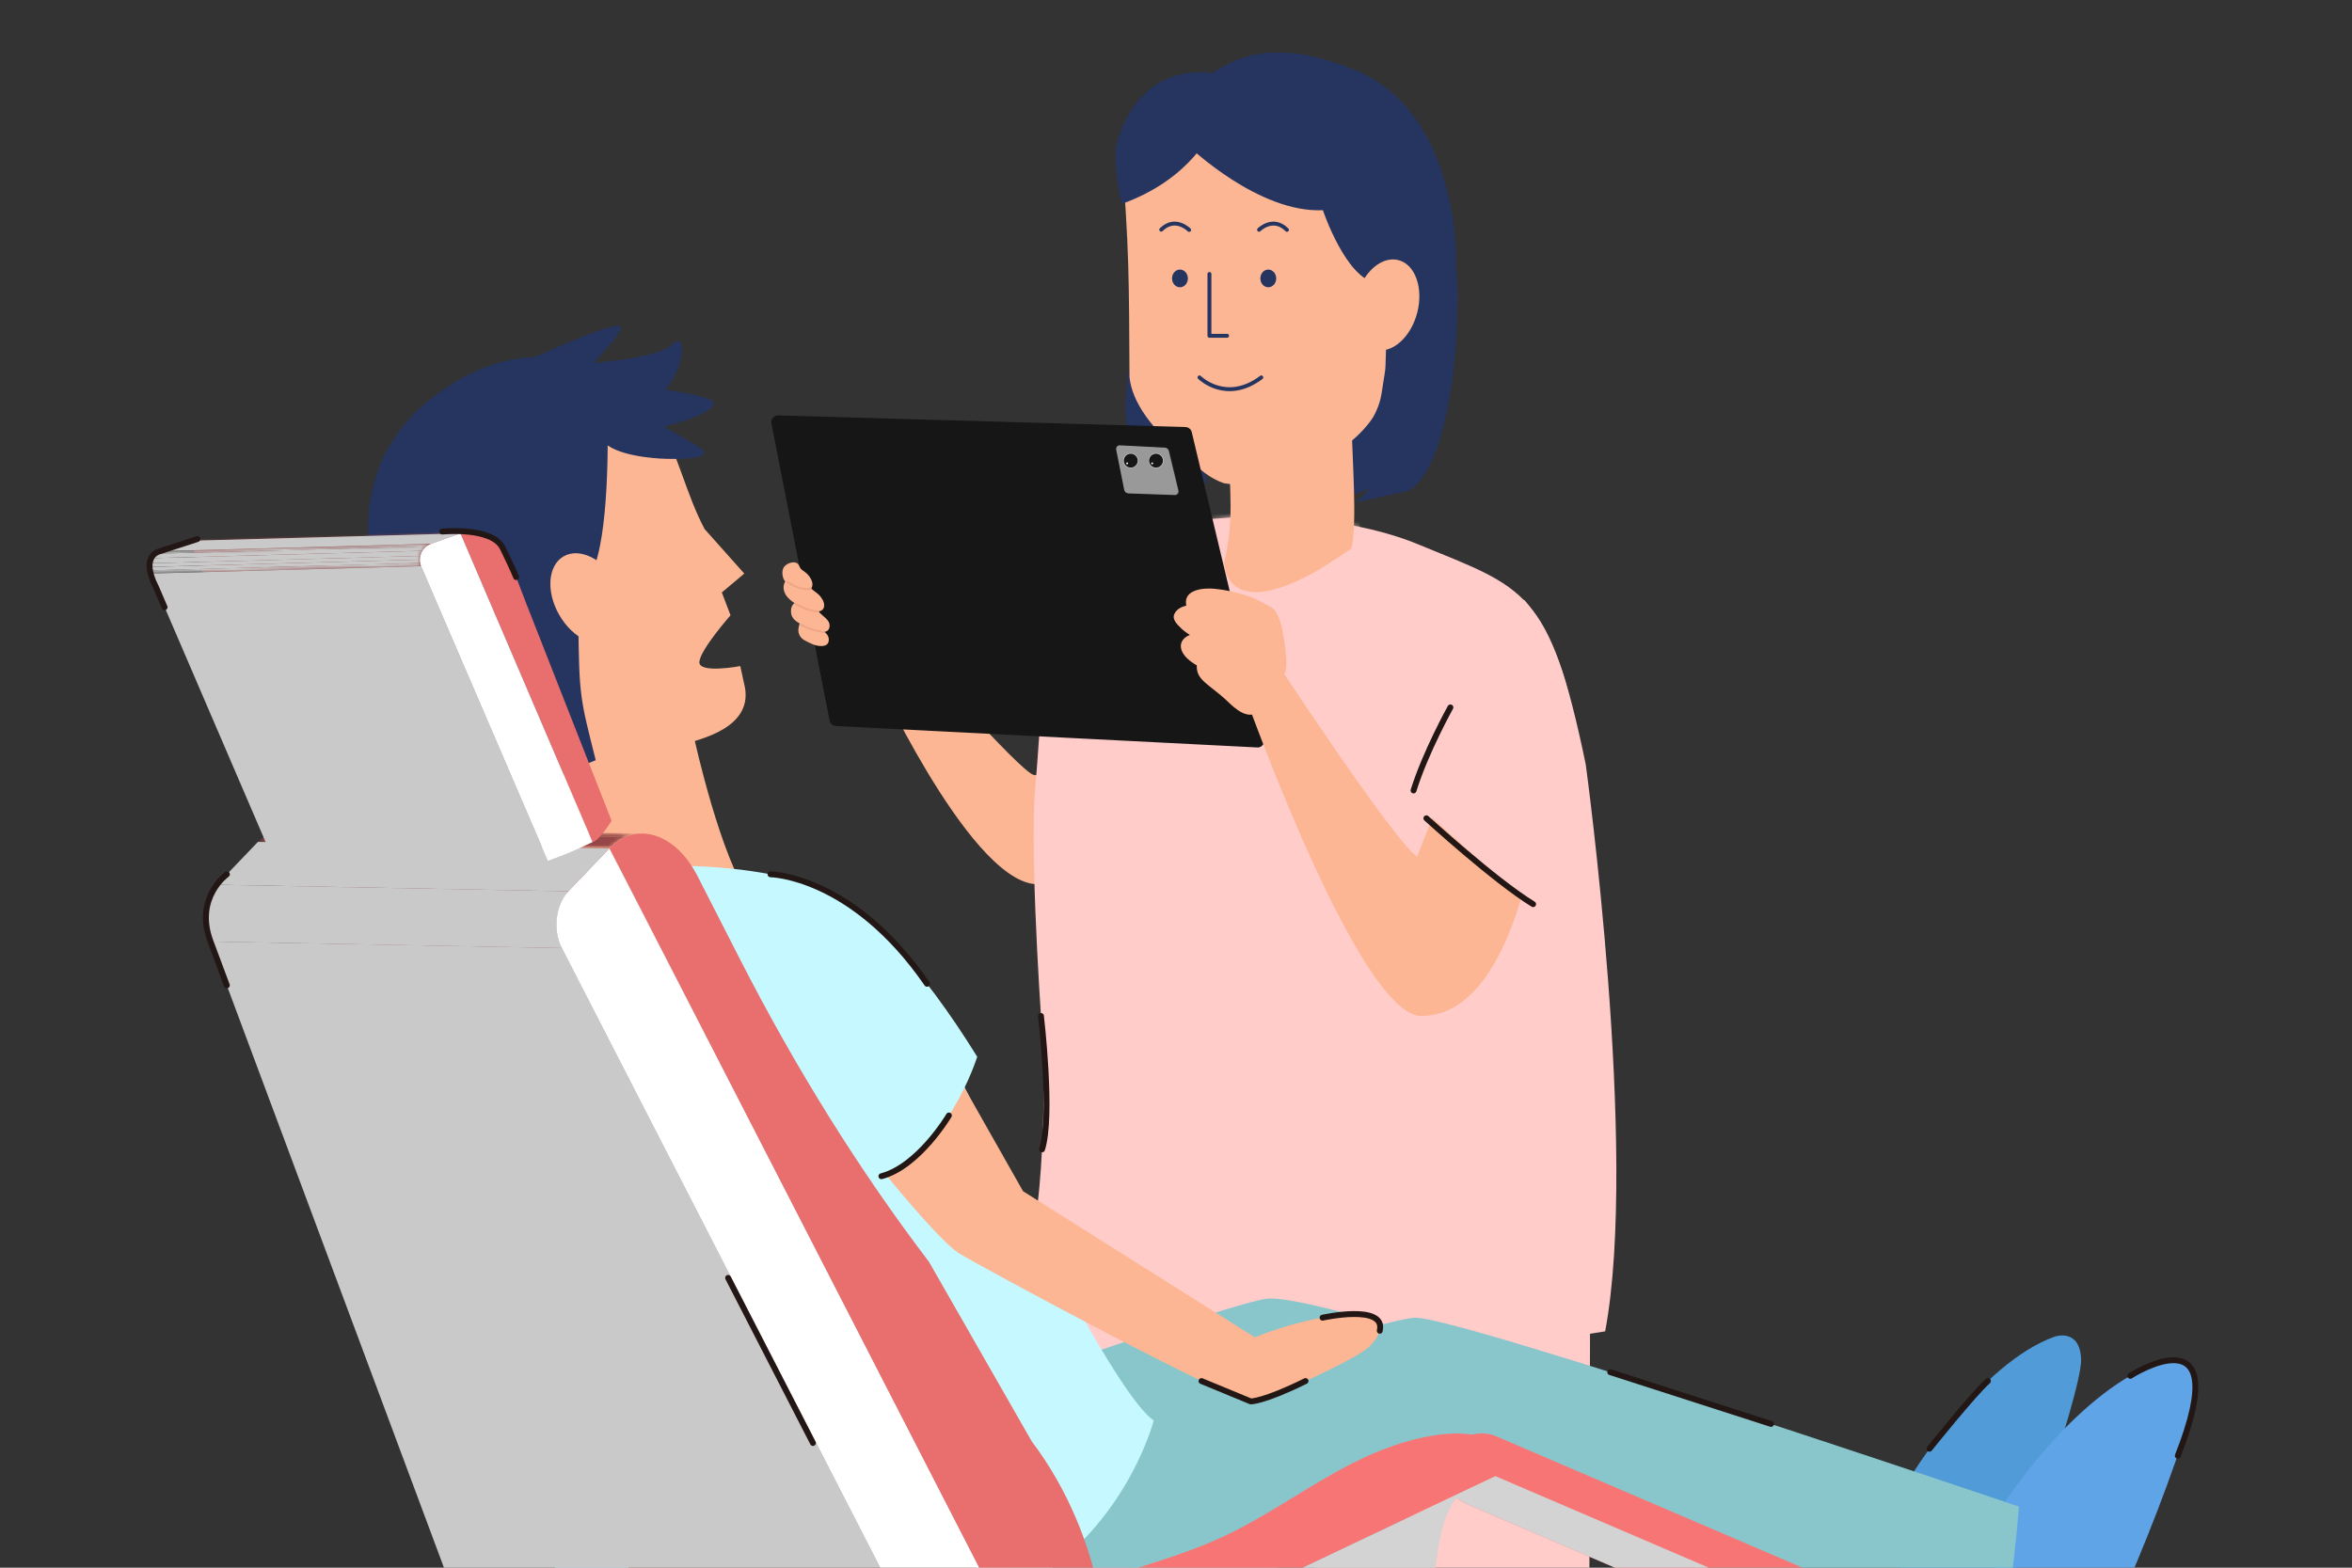 <?xml version="1.0" encoding="UTF-8"?><svg xmlns="http://www.w3.org/2000/svg" width="600" height="400" xmlns:xlink="http://www.w3.org/1999/xlink" viewBox="0 0 600 400"><rect x="0" y="0" width="600" height="400" fill="#333333" stroke="none"/><defs><style>.cls-1{mask:url(#mask-5);}.cls-2{fill:#ffccca;}.cls-3{mask:url(#mask-1);}.cls-4{fill:#89c6cc;}.cls-5{fill:#848484;}.cls-6{fill:#843e3e;}.cls-7{fill:#904444;}.cls-8{fill:#efa686;}.cls-9{mask:url(#mask-6);}.cls-10{fill:#c9c9c9;}.cls-11{fill:#fff;}.cls-12{mask:url(#mask);}.cls-13{fill:#8e4343;}.cls-14{fill:#509bd8;}.cls-15{fill:#cecece;}.cls-16,.cls-17,.cls-18{fill:none;}.cls-19{mask:url(#mask-2);}.cls-20{isolation:isolate;}.cls-21{fill:#d3d3d3;}.cls-22{fill:#954646;}.cls-23{fill:#e96e6e;}.cls-17{stroke:#253560;}.cls-17,.cls-18{stroke-linecap:round;stroke-linejoin:round;}.cls-24{fill:#f87575;}.cls-25{mix-blend-mode:multiply;}.cls-26{fill:#999;}.cls-27{fill:#253560;}.cls-28{fill:#8b4242;}.cls-29{fill:#fcb693;}.cls-30{fill:#c5f8ff;}.cls-18{stroke:#221714;stroke-width:1.5px;}.cls-31{mask:url(#mask-4);}.cls-32{fill:#9a4949;}.cls-33{fill:#60a4e8;}.cls-34{clip-path:url(#clippath);}.cls-35{fill:#161616;}.cls-36{mask:url(#mask-3);}</style><clipPath id="clippath"><rect class="cls-16" width="600" height="400"/></clipPath><mask id="mask" x="259.9" y="122.55" width="152.44" height="222.03" maskUnits="userSpaceOnUse"><g id="mask0_631_906"><path class="cls-11" d="M409.48,339.7c8.6-45.84-4.96-144.69-4.96-144.69-9.29-44.82-15.42-44.85-42.86-56.17-23.05-9.51-63.18-9.67-82.05,1.99-14.09,8.7-13.92,44.35-15.4,58.51-1.51,14.42.63,50.86,1.98,68.97,0,0,1.16,46.74-6.29,56.82,0,0,47.66,31.23,149.58,14.57h0Z"/></g></mask><mask id="mask-1" x="73.4" y="211.01" width="90.56" height="1.7" maskUnits="userSpaceOnUse"><g id="mask1_631_906"><path class="cls-11" d="M74.31,211.02l89.65,1.66c-.3,0-.61,0-.91.02l-89.65-1.66c.3-.02.61-.03.91-.02Z"/></g></mask><mask id="mask-2" x="65.82" y="211.04" width="97.23" height="5.44" maskUnits="userSpaceOnUse"><g id="mask2_631_906"><path class="cls-11" d="M155.46,216.48l-89.65-1.66c2.26-2.36,4.89-3.58,7.58-3.77l89.65,1.66c-2.7.18-5.32,1.41-7.58,3.77Z"/></g></mask><mask id="mask-3" x="52.31" y="225.75" width="92.67" height="16.14" maskUnits="userSpaceOnUse"><g id="mask3_631_906"><path class="cls-11" d="M143.34,241.89l-89.65-1.66c-2.35-4.6-1.61-11.07,1.64-14.47l89.65,1.66c-3.25,3.4-3.99,9.87-1.64,14.47Z"/></g></mask><mask id="mask-4" x="50.35" y="135.64" width="69.65" height="1.91" maskUnits="userSpaceOnUse"><g id="mask4_631_906"><path class="cls-11" d="M50.86,137.52l69.14-1.88c-.17,0-.34,0-.51.03l-69.14,1.88c.17-.02.34-.03.51-.03Z"/></g></mask><mask id="mask-5" x="48.33" y="135.67" width="71.17" height="2.32" maskUnits="userSpaceOnUse"><g id="mask5_631_906"><path class="cls-11" d="M117.47,136.1l-69.14,1.88c.66-.23,1.34-.38,2.02-.44l69.14-1.88c-.68.06-1.36.2-2.02.44Z"/></g></mask><mask id="mask-6" x="37.99" y="138.75" width="72.02" height="7.59" maskUnits="userSpaceOnUse"><g id="mask6_631_906"><path class="cls-11" d="M107.44,144.46l-69.14,1.88c-.89-2.34.27-4.89,2.58-5.71l69.14-1.88c-2.32.82-3.47,3.38-2.58,5.71Z"/></g></mask></defs><g class="cls-20"><g id="_レイヤー_1"><g class="cls-34"><path class="cls-29" d="M284.64,205.56s-1.92,14.08-17.45,19.63c-16.4,5.87-42.71-50.75-42.71-50.75l8.43-8.61s27.21,30.88,30.73,31.87,10.58-10.23,10.58-10.23l10.41,18.09h.01Z"/><path class="cls-14" d="M487.65,376.4s17.5-28.65,36.61-35.39c0,0,6.36-2.18,6.64,5.86.28,8.04-19.39,66.31-27.24,75.42,0,0-16.15,2.05-20.97-4.07l4.95-41.82h.01Z"/><path class="cls-33" d="M511.52,383.21s18.84-29.21,40.38-35.97c0,0,8.04-1.61,8.36,6.43.32,8.04-22.72,67.74-31.58,76.86,0,0-17.3.62-22.74-5.5l5.59-41.82h0Z"/><path class="cls-2" d="M405.65,322.27s-.37,244.53-1.44,254.85l-69.46,4.68s2.93-212.79-1.72-215.19l-45.89,210.75-75.72-19.83s55.18-223.1,57.63-241.47l136.61,6.23h0Z"/><path class="cls-27" d="M299.52,53.79s-19.39,50.39-9.63,60.36l5.3,5.28s.32-.25.33-3.24c0,0,2.85,4.28,6.44,5.51,3.59,1.23,6.07,1.62,6.07,1.62,0,0-1.6-4.73-.15-11.71,1.45-6.98,7-55.24,7-55.24l-15.37-2.59Z"/><path class="cls-27" d="M346.74,55.01l-6.89,7.82-10.29,32.43s-10.56,33.76-1.8,34.22,21.91-4.88,21.91-4.88c-2.39,2.35-3.92,3.59-3.92,3.59l13.84-3.08c11.9-8.02,12.87-47.28,12.01-55.22-.1-.9-.17-1.39-.17-1.39l-24.69-13.53v.02Z"/><path class="cls-2" d="M409.48,339.7c8.6-45.84-4.96-144.69-4.96-144.69-9.29-44.82-15.42-44.85-42.86-56.17-23.05-9.51-63.18-9.67-82.05,1.99-14.09,8.7-13.92,44.35-15.4,58.51-1.51,14.42.63,50.86,1.98,68.97,0,0,1.16,46.74-6.29,56.82,0,0,47.66,31.23,149.58,14.57h0Z"/><g class="cls-12"><path class="cls-2" d="M347.03,124.81l-36.35-2.26s-15.31,20.28-3.82,29.29c11.48,9.01,28.7-2.26,28.7-2.26,0,0,15.31-11.27,11.48-24.79h-.01Z"/></g><path class="cls-29" d="M285.9,36.93c2.26,26.49,2.08,35.25,2.24,59.36.71,6.29,5.42,13.13,14.9,20.86,3.33,2.71,5.37,4.83,9.24,6.16l8.87,1.14c9.29-1,15.45-5.69,23.06-11.49,2.16-1.65,5.46-5.01,6.6-7.49l.33-.72c.62-1.36,1.05-2.8,1.29-4.28l.82-5.22c.11-.68.18-1.36.2-2.04l2.1-65.83-69.64,9.57h0Z"/><path class="cls-29" d="M337.15,144.94c-24.64,14.52-24.88-1.26-24.88-1.26,2.65-11.34,1.33-18.12,1.26-29.61l31.16-8.46c.32,12.56,1.57,27.9.06,34.36l-7.6,4.97h0Z"/><path class="cls-27" d="M323.54,73.3c1.12,0,2.02-1.01,2.02-2.26s-.91-2.26-2.02-2.26-2.02,1.01-2.02,2.26.91,2.26,2.02,2.26Z"/><path class="cls-27" d="M301.01,73.3c1.12,0,2.02-1.01,2.02-2.26s-.91-2.26-2.02-2.26-2.02,1.01-2.02,2.26.91,2.26,2.02,2.26Z"/><path class="cls-17" d="M303.35,58.67s-3.52-3.6-7.12-.07"/><path class="cls-17" d="M321.19,58.62s3.57-3.55,7.12.03"/><path class="cls-17" d="M308.53,69.91v15.77h4.5"/><path class="cls-17" d="M305.99,96.3s6.76,6.76,15.77,0"/><path class="cls-27" d="M303.44,37.48s17.69,16.94,34.03,16.15c0,0,5.88,17.57,13.71,18.57l5.24,1.1,15.04-3.35s2.32-41.3-26.67-52.45c-17.7-6.81-31.73-6.26-44.33,9.88l2.99,10.1h-.01Z"/><path class="cls-27" d="M309.32,32.84s-5.02,12.7-23.19,19.2c0,0-2.44-10.53-1.23-15.41,1.23-4.88,7.56-23.19,30.13-16.91l-5.71,13.11h0Z"/><path class="cls-29" d="M361.53,79.82c1.64-6.31-.49-12.34-4.78-13.45-4.29-1.12-9.09,3.1-10.74,9.41-1.65,6.31.49,12.34,4.78,13.45,4.29,1.12,9.09-3.1,10.74-9.41Z"/><g class="cls-25"><path class="cls-2" d="M304.62,155.4c1.55,0,2.81-1.26,2.81-2.81s-1.26-2.81-2.81-2.81-2.81,1.26-2.81,2.81,1.26,2.81,2.81,2.81Z"/></g><g class="cls-25"><path class="cls-2" d="M301.8,166.94c1.55,0,2.81-1.26,2.81-2.81s-1.26-2.81-2.81-2.81-2.81,1.26-2.81,2.81,1.26,2.81,2.81,2.81Z"/></g><path class="cls-35" d="M213.24,185.25l107.6,5.47c1.17.06,2.08-1.42,1.78-2.55l-18.61-77.94c-.19-.74-.86-1.26-1.62-1.27l-103.86-2.97c-1.1-.03-1.95.96-1.74,2.05l14.84,75.82c.16.78.81,1.35,1.61,1.39Z"/><path class="cls-29" d="M303.59,168.63c-1.12-.89-2.04-1.97-2.3-3.19-.36-1.73.84-3.14,3.01-3.67.99-.24,2.03-.28,3.07-.3,2.6-.04,5.2.1,7.75.42,1.64.2,3.29.49,4.8,1.03,2.35.85,3.74,2.66,4.39,4.57.45,1.31.37,2.79-.52,3.99-1.65,2.2-6.55,4.76-9.44,2.52-.52-.4-.92-.89-1.47-1.27-1.1-.77-2.63-1.03-4.01-1.44-1.88-.55-3.61-1.4-5.05-2.49-.08-.06-.15-.12-.22-.18h-.01Z"/><path class="cls-29" d="M304.19,157.28c-.82-.9-1.48-1.96-1.63-3.14-.49-3.8,4.62-4.18,7.31-3.91,2.77.27,5.52.87,8.16,1.74,1.96.65,3.9,1.5,5.48,2.82,2.26,1.91,3.46,4.74,2.4,7.58-.41,1.1-1.12,2.11-2.12,2.75-1.7,1.1-3.98.96-5.88.23-1.9-.73-3.53-1.97-5.24-3.06-1.47-.93-3-1.58-4.59-2.26-1.4-.6-2.68-1.49-3.73-2.58-.06-.06-.11-.12-.16-.18h.02Z"/><path class="cls-29" d="M301.28,160.27c-1.07-1.01-2.32-2.26-1.7-3.61,1.31-2.92,6.7-2.69,10.18-1.74,3.6.97,8.33-2.57,11.75-1.27,3.67,1.39,3.88,1.89,5.06,4.9.7,1.77,2.44,11.99,1.05,13.42-1.28,1.31-4.42-.42-6.44-.12-2.45.37-4.2-.09-6.17-1.46-2.03-1.42-3.81-3.07-5.79-4.54-2.03-1.51-4.26-2.82-6.34-4.28-.59-.42-1.13-.83-1.6-1.26v-.02Z"/><path class="cls-29" d="M306.49,173.22c-.79-.93-1.27-1.99-1.18-3.43.23-4,5.45-3.44,8.11-2.66,1.39.41,2.67,1.06,4,1.6,2.25.91,4.04,2.21,4.72,4.68.54,1.97-.06,3.85-.54,5.76-.34,1.35-.31,2.71-1.82,3.09-2.83.71-5.62-2.4-7.37-3.99-1.51-1.38-3.18-2.57-4.74-3.89-.44-.38-.85-.76-1.19-1.16h0Z"/><path class="cls-4" d="M273.17,347.03s43.03-14.78,49.89-15.64c6.86-.86,34.71,7.82,34.71,7.82l-78.01,29.68-6.6-21.86h0Z"/><path class="cls-4" d="M375.01,378.56l-106.87,58.51-15-50.43,24.15-24.36s73.28-25.42,83.56-26.06c10.29-.64,154.17,48.19,154.17,48.19,0,0-2.71,37.41-8.17,43.26l-131.86-49.11h.01Z"/><path class="cls-24" d="M501.53,428.18c-1.47,3.39-4.71,5.48-8.18,5.66-1.42.08-2.88-.17-4.27-.76l-114.84-49.29c-.75-.32-1.44-.73-2.05-1.21-.53-.4-.99-.85-1.41-1.34-2.26-2.64-2.95-6.43-1.47-9.83.92-2.12,2.54-3.74,4.48-4.69.81-.4,1.67-.68,2.57-.84.37-.07.75-.11,1.13-.14,1.42-.08,2.88.16,4.27.76l14.74,6.33,100.1,42.96c4.8,2.06,7.01,7.6,4.93,12.37h.01Z"/><path class="cls-21" d="M501.53,428.18c-1.47,3.39-4.71,5.48-8.18,5.66-1.42.08-2.88-.16-4.27-.76l-114.84-49.29c-4.8-2.06-7.01-7.6-4.93-12.37l132.22,56.74h.01Z"/><path class="cls-21" d="M373.19,380.56c-1.07.92-1.95,1.99-2.68,3.17-4.27,6.83-3.58,17.25-6.11,24.52l-.43,1.22c-6.02,17.24-19.73,32.04-37.55,40.51l-53.95,25.64c-8.04,4.37-15.28,1.12-18.22-5.06l-12.98-27.32,127.68-60.67,4.25-2.02h-.01Z"/><path class="cls-24" d="M392.4,371.43l-11.9,5.66-7.31,3.47-4.25,2.02-127.68,60.68-.2-.43c-1.49-3.14-.61-5.88.56-8.98,4.66-12.26,16.06-20.91,27.65-26.19,13.74-6.27,28.84-9.14,42.56-15.49,10.36-4.81,19.72-11.51,29.74-17,5.52-3.02,11.28-5.66,17.34-7.38,5.9-1.66,13.03-2.93,19.04-1.22l14.44,4.87v-.02Z"/><path class="cls-29" d="M177.09,188.34s6.86,31.29,14.57,41.2l-47.23,17.05s-11.39-32.92-12.47-45.11l26.59-9.96,18.53-3.18h0Z"/><path class="cls-29" d="M189.81,174.36c3,11.46-11.57,14.31-15.82,15.67l-24.75,5.49-19.65-34.81-4.72-25.9,25.96-40.94s8.61,3.36,17.85,15.62c3.96,5.25,6.43,16.94,11.09,25.53l10.1,11.33-5.73,4.81,2.22,5.83s-7.74,8.79-7.95,11.89c-.21,3.1,10.44,1.07,10.44,1.07l.96,4.42h0Z"/><path class="cls-30" d="M85.42,276.48c.44-6.42,2.32-12.54,4.89-18.12,8.18-17.74,24.21-29.94,42.87-33.56,51.92-10.08,77.82,2.46,77.82,2.46,1.84.47,15.83,12.15,18.69,15.56,0,0,50.49,109.98,64.63,119.62,0,0-10.44,40.68-52.87,49.68-42.43,9-91.37,6.25-91.37,6.25l-63.91-138.33"/><path class="cls-29" d="M238.37,264.01l22.61,39.93,59.14,37.28s12.84-5.43,24.08-5.71c11.25-.28,8.13,5.29,4.81,8.34-3.32,3.05-25.44,13.38-29.92,13.71-4.49.33-68.43-34.08-74.39-37.75-6.65-4.09-28.92-32.81-28.92-32.81l22.61-22.99h-.01Z"/><path class="cls-30" d="M201.46,224.74s18.08-3.02,47.83,44.89c0,0-7.81,25.34-26.31,31.17l-23.16-20.64s-21.11-46.44,1.64-55.42Z"/><path class="cls-18" d="M194.65,282.05s13.85,46.98,40.24,60.74"/><path class="cls-18" d="M98.72,258.44s-12.45,18.87-7.29,52.35"/><path class="cls-27" d="M132.57,94.27c2.39-1.12,33.61-1.12,38.81-6.33,5.2-5.21,2.6,13-7.8,15.61-10.4,2.6-31-9.28-31-9.28Z"/><path class="cls-27" d="M131,93.58s28.33-13.35,27.37-9.8c-.95,3.55-16.37,18.46-16.37,18.46l-11.01-8.66Z"/><path class="cls-27" d="M148.22,96.74s26.91,2.6,32.88,5.21c5.98,2.61-17.93,10.4-26.91,7.8-8.97-2.6-5.98-13-5.98-13h0Z"/><path class="cls-27" d="M156.8,100.79c2.22,2.93,16.98,10.21,21.78,13.49,4.8,3.28-8.56,2.79-8.56,2.79,0,0-10.18-.12-14.98-3.4-4.8-3.28,1.77-12.88,1.77-12.88h0Z"/><path class="cls-27" d="M154.21,96.65s.18,1.81.27,2.42c.76,5.24,1.19,30.56-1.99,42.69-1.8,6.89-3.16,9.65-4.07,10.71-.8.93-.9,4.22-.89,5.45.2,19.93.42,20.03,4.44,36.05l-18.8,7.69-8.94-12.32s-16.32-12.17-23.17-26.04c-6.86-13.87-15.35-43.16,9.75-62.24,24.04-18.29,43.14-5.81,43.14-5.81l.24,1.38h0Z"/><path class="cls-29" d="M156.19,163.47c4.03-2.33,4.52-9.03,1.09-14.97-3.43-5.94-9.48-8.87-13.51-6.54-4.03,2.33-4.52,9.03-1.09,14.97,3.43,5.94,9.48,8.87,13.51,6.54Z"/><g class="cls-3"><path class="cls-28" d="M163.04,212.71l-89.65-1.66c.3-.02.61-.03.91-.02l89.65,1.66c-.3,0-.61,0-.91.02Z"/></g><path class="cls-6" d="M268.15,437.06l-89.66-1.66-112.69-220.58,89.66,1.66,112.69,220.58Z"/><g class="cls-19"><path class="cls-32" d="M155.46,216.48l-89.65-1.66c.1-.11.2-.2.3-.31l89.65,1.66c-.1.1-.2.2-.3.31Z"/><path class="cls-22" d="M155.77,216.16l-89.65-1.66c1.21-1.19,2.51-2.06,3.86-2.64l89.65,1.66c-1.36.57-2.66,1.45-3.86,2.64Z"/><path class="cls-7" d="M159.63,213.53l-89.65-1.66c.95-.41,1.93-.66,2.92-.78l89.65,1.67c-.99.12-1.97.37-2.92.78Z"/><path class="cls-28" d="M162.56,212.75l-89.65-1.66c.17-.02.33-.03.49-.05l89.65,1.66c-.17.01-.33.03-.49.05Z"/></g><path class="cls-23" d="M163.04,212.71c5.41-.37,11.12,3.45,14.87,10.77l10.85,21.24c14.3,28,30.46,53.89,48.22,77.23l26.25,45.87c17.74,23.36,25.24,59.4,12.19,82.15l-119.95-233.51c2.26-2.35,4.89-3.58,7.58-3.77h0Z"/><path class="cls-10" d="M144.97,227.42l-89.65-1.67,10.48-10.94,89.66,1.66-10.49,10.95Z"/><path class="cls-10" d="M264.43,477.59l-126.54-11.52L53.68,240.22l89.66,1.67,121.09,235.7Z"/><path class="cls-10" d="M143.34,241.89l-89.65-1.66c-2.35-4.6-1.61-11.07,1.64-14.47l89.65,1.66c-3.25,3.4-3.99,9.87-1.64,14.47Z"/><g class="cls-36"><path class="cls-10" d="M142,236.89c-.05-.68-.05-1.35,0-2.03.05-.73.16-1.44.31-2.14.23-1.04.57-2.03,1.03-2.94.45-.88.99-1.68,1.64-2.36l-89.65-1.66c-.65.68-1.2,1.48-1.64,2.36-.46.91-.8,1.9-1.03,2.94-.16.7-.25,1.42-.31,2.14-.05.67-.05,1.35,0,2.03.05.74.16,1.47.32,2.18.22.98.56,1.94,1.01,2.82l89.65,1.66c-.45-.89-.79-1.83-1.01-2.82-.17-.71-.27-1.44-.32-2.18Z"/></g><path class="cls-11" d="M155.46,216.48l119.95,233.51c-4.83,6.3-10.08,12.46-15.75,18.36l-116.34-226.44c-2.35-4.6-1.61-11.07,1.64-14.47l10.48-10.95h0Z"/><g class="cls-31"><path class="cls-28" d="M119.5,135.67l-69.14,1.88c.17-.02.34-.03.51-.03l69.14-1.88c-.17,0-.34,0-.51.03Z"/></g><path class="cls-13" d="M151.17,214.85l-69.14,1.88-33.7-78.75,69.14-1.88,33.7,78.75Z"/><g class="cls-1"><path class="cls-22" d="M117.47,136.1l-69.14,1.88s.05-.02.07-.02l69.14-1.88s-.05.02-.07.02Z"/><path class="cls-7" d="M117.54,136.09l-69.14,1.88c.55-.19,1.12-.32,1.68-.39l69.14-1.88c-.56.07-1.13.19-1.68.39Z"/><path class="cls-28" d="M119.22,135.7l-69.14,1.88c.09,0,.18-.02.27-.03l69.14-1.88c-.09,0-.18.02-.27.03Z"/></g><path class="cls-23" d="M151.17,214.85l-33.7-78.75c.66-.23,1.34-.38,2.02-.44,4.29-.38,8.74,2.6,10.58,7.41l4.13,10.79,21.82,55.57s-3.21,5.15-4.84,5.43"/><path class="cls-10" d="M110.02,138.75l-69.14,1.88,7.45-2.65,69.14-1.88-7.45,2.65Z"/><path class="cls-10" d="M139.77,219.63l-70.44-1.13-31.03-72.16,69.14-1.88,32.33,75.16Z"/><g class="cls-9"><path class="cls-10" d="M107.44,144.46l-69.14,1.88c-.11-.27-.18-.54-.22-.82l69.14-1.88c.05.27.13.54.22.82Z"/><path class="cls-10" d="M107.21,143.66l-69.14,1.88c-.05-.29-.08-.58-.07-.87l69.14-1.88c0,.29.02.58.07.87Z"/><path class="cls-10" d="M107.14,142.78l-69.14,1.88c0-.32.04-.63.12-.93l69.14-1.88c-.07.3-.11.61-.12.93Z"/><path class="cls-10" d="M107.25,141.85l-69.14,1.88c.11-.47.29-.91.54-1.31l69.14-1.88c-.25.41-.44.85-.54,1.31Z"/><path class="cls-10" d="M107.8,140.53l-69.14,1.88c.26-.43.6-.81,1.01-1.13l69.14-1.88c-.41.31-.75.7-1.01,1.13Z"/><path class="cls-10" d="M108.81,139.41l-69.14,1.88c.35-.27.76-.5,1.21-.66l69.14-1.88c-.45.16-.86.38-1.21.66Z"/></g><path class="cls-11" d="M117.47,136.1l33.7,78.75c-3.56,1.74-7.38,3.36-11.41,4.78l-32.34-75.17c-.89-2.34.27-4.9,2.58-5.71l7.45-2.65h0Z"/><path class="cls-18" d="M265.55,259.23s3.01,25.49.28,34.03"/><path class="cls-18" d="M196.56,223.08s20.81.23,39.93,27.94"/><path class="cls-18" d="M242.07,284.62s-7.69,12.99-17.22,15.5"/><path class="cls-18" d="M306.5,352.38l12.57,5.19s3.17.13,13.98-5.19"/><path class="cls-18" d="M337.39,336.21s16.21-3.6,14.59,3.34"/><path class="cls-18" d="M410.77,350.11l41.02,13.21"/><path class="cls-18" d="M50.35,137.54l-9.48,3.08s-5.36.86-1.04,9.29l2.16,5.03"/><path class="cls-18" d="M57.89,223.08s-8.37,5.96-4.19,17.14l4.17,11.18"/><path class="cls-18" d="M185.74,326.06l21.64,42.12"/><path class="cls-18" d="M543.44,351.05s27.01-17.36,12.12,20.38"/><path class="cls-18" d="M492.21,369.65s11.25-14.04,14.91-17.28"/><path class="cls-18" d="M112.83,135.63s12.73-1.29,15.41,4.2c2.69,5.5,3.43,7.42,3.43,7.42"/><path class="cls-5" d="M285.87,113.77l11.48.59c.41.02.76.31.86.71l2.43,10.12c.15.59-.32,1.16-.93,1.14l-11.86-.42c-.43-.02-.79-.32-.88-.74l-2.06-10.3c-.12-.59.35-1.14.95-1.11h0Z"/><path class="cls-26" d="M285.7,113.63l11.48.59c.41.02.76.31.86.71l2.43,10.12c.15.59-.32,1.16-.93,1.14l-11.86-.42c-.43-.02-.79-.32-.88-.74l-2.06-10.3c-.12-.59.35-1.14.95-1.11h.01Z"/><path class="cls-15" d="M294.9,119.44c1.05,0,1.91-.85,1.91-1.91s-.85-1.91-1.91-1.91-1.91.85-1.91,1.91.85,1.91,1.91,1.91Z"/><path class="cls-35" d="M294.9,119.31c.98,0,1.77-.79,1.77-1.77s-.79-1.77-1.77-1.77-1.77.79-1.77,1.77.79,1.77,1.77,1.77Z"/><path class="cls-15" d="M288.46,119.44c1.05,0,1.91-.85,1.91-1.91s-.85-1.91-1.91-1.91-1.91.85-1.91,1.91.85,1.91,1.91,1.91Z"/><path class="cls-35" d="M288.46,119.31c.98,0,1.77-.79,1.77-1.77s-.79-1.77-1.77-1.77-1.77.79-1.77,1.77.79,1.77,1.77,1.77Z"/><path class="cls-11" d="M287.54,118.47c.13,0,.24-.11.24-.24s-.11-.24-.24-.24-.24.11-.24.24.11.24.24.24Z"/><path class="cls-11" d="M293.92,118.47c.13,0,.24-.11.24-.24s-.11-.24-.24-.24-.24.11-.24.24.11.24.24.24Z"/><path class="cls-29" d="M324.28,166.94s31,47.32,37.23,51.66l8.97-23.1,19.96,23.25s-6.34,40.48-27.86,40.48c-16.07,0-45.47-83.12-45.47-83.12l7.17-9.17h0Z"/><path class="cls-2" d="M388.85,153.11s25.33,27.24,6.78,80.7c-9.89-6.33-21.91-17.33-40.1-34.26,0,0-.36-13,3.22-21.94,3.58-8.94,11.31-28.41,30.09-24.49h0Z"/><path class="cls-29" d="M206.84,147.68c.28.51.47,1.08.41,1.65-.09.81-.67,1.31-1.48,1.33-.37,0-.73-.08-1.09-.18-.9-.24-1.77-.56-2.61-.96-.55-.25-1.07-.54-1.53-.94-.7-.61-.96-1.56-.95-2.48,0-.63.2-1.28.66-1.72.84-.82,2.82-1.46,3.54-.18.13.23.21.49.35.71.28.45.78.72,1.21,1.04.58.44,1.07.98,1.43,1.62.02.03.04.07.06.1h0Z"/><path class="cls-29" d="M209.83,153c.28.51.47,1.08.41,1.65-.19,1.84-2.6,1.46-3.81,1.04-1.24-.43-2.44-1-3.56-1.7-.84-.53-1.64-1.13-2.22-1.92-.83-1.14-1.07-2.6-.27-3.81.31-.47.75-.87,1.28-1.06.91-.33,1.94-.02,2.73.53.8.54,1.41,1.3,2.08,2,.57.59,1.21,1.06,1.87,1.56.58.44,1.07.98,1.43,1.62.02.03.04.07.06.1h0Z"/><path class="cls-29" d="M211.15,158.29c.34.45.54.94.47,1.61-.19,1.84-2.59,1.46-3.81,1.04-1.24-.43-2.44-1-3.56-1.7-1.06-.66-2.09-1.21-2.4-2.55-.19-.79-.06-1.87.5-2.5.51-.58,1.41-.9,2.15-1.03.9-.17,1.5.04,2.14.65.67.63,1.24,1.36,1.89,2.01.67.67,1.41,1.26,2.1,1.91.19.18.37.37.52.56Z"/><path class="cls-29" d="M210.95,161.85c.34.45.54.94.47,1.61-.2,1.84-2.59,1.46-3.81,1.04-.63-.22-1.21-.54-1.81-.83-1.02-.47-1.81-1.11-2.07-2.27-.21-.91.11-1.78.37-2.65.18-.61.6-1.41,1.3-1.55,1.32-.26,2.14,1.4,2.91,2.17.67.67,1.41,1.26,2.1,1.91.2.18.37.37.53.56h0Z"/><path class="cls-8" d="M200.79,148.34c.22-.07.49.03.66.16.71.52,1.52.92,2.36,1.19.41.13.83.22,1.24.29.36.05.83.17,1.17-.03.19-.11.49-.04.66.07.14.08.28.25.09.36-.46.26-1.01.2-1.52.15-.56-.07-1.13-.18-1.68-.34-1.1-.33-2.12-.84-3.06-1.51-.16-.12-.09-.28.08-.33Z"/><path class="cls-8" d="M202.82,153.99c.18-.12.5-.03.66.07,1.53.91,3.22,1.51,4.98,1.72.17.02.5.1.54.3.04.2-.26.23-.4.21-2.02-.23-3.95-.9-5.69-1.94-.14-.09-.26-.24-.09-.36h0Z"/><path class="cls-8" d="M204.16,159.25c.17-.11.51-.03.66.07,1.56.99,3.39,1.35,5.17,1.71.14.03.46.16.41.35-.05.19-.39.16-.53.13-1.95-.39-3.93-.81-5.62-1.89-.14-.09-.27-.24-.09-.36h0Z"/><path class="cls-18" d="M370,180.5s-6.4,11.5-9.4,21.19"/><path class="cls-18" d="M363.87,208.79s17.42,15.91,27.23,21.91"/></g></g></g></svg>